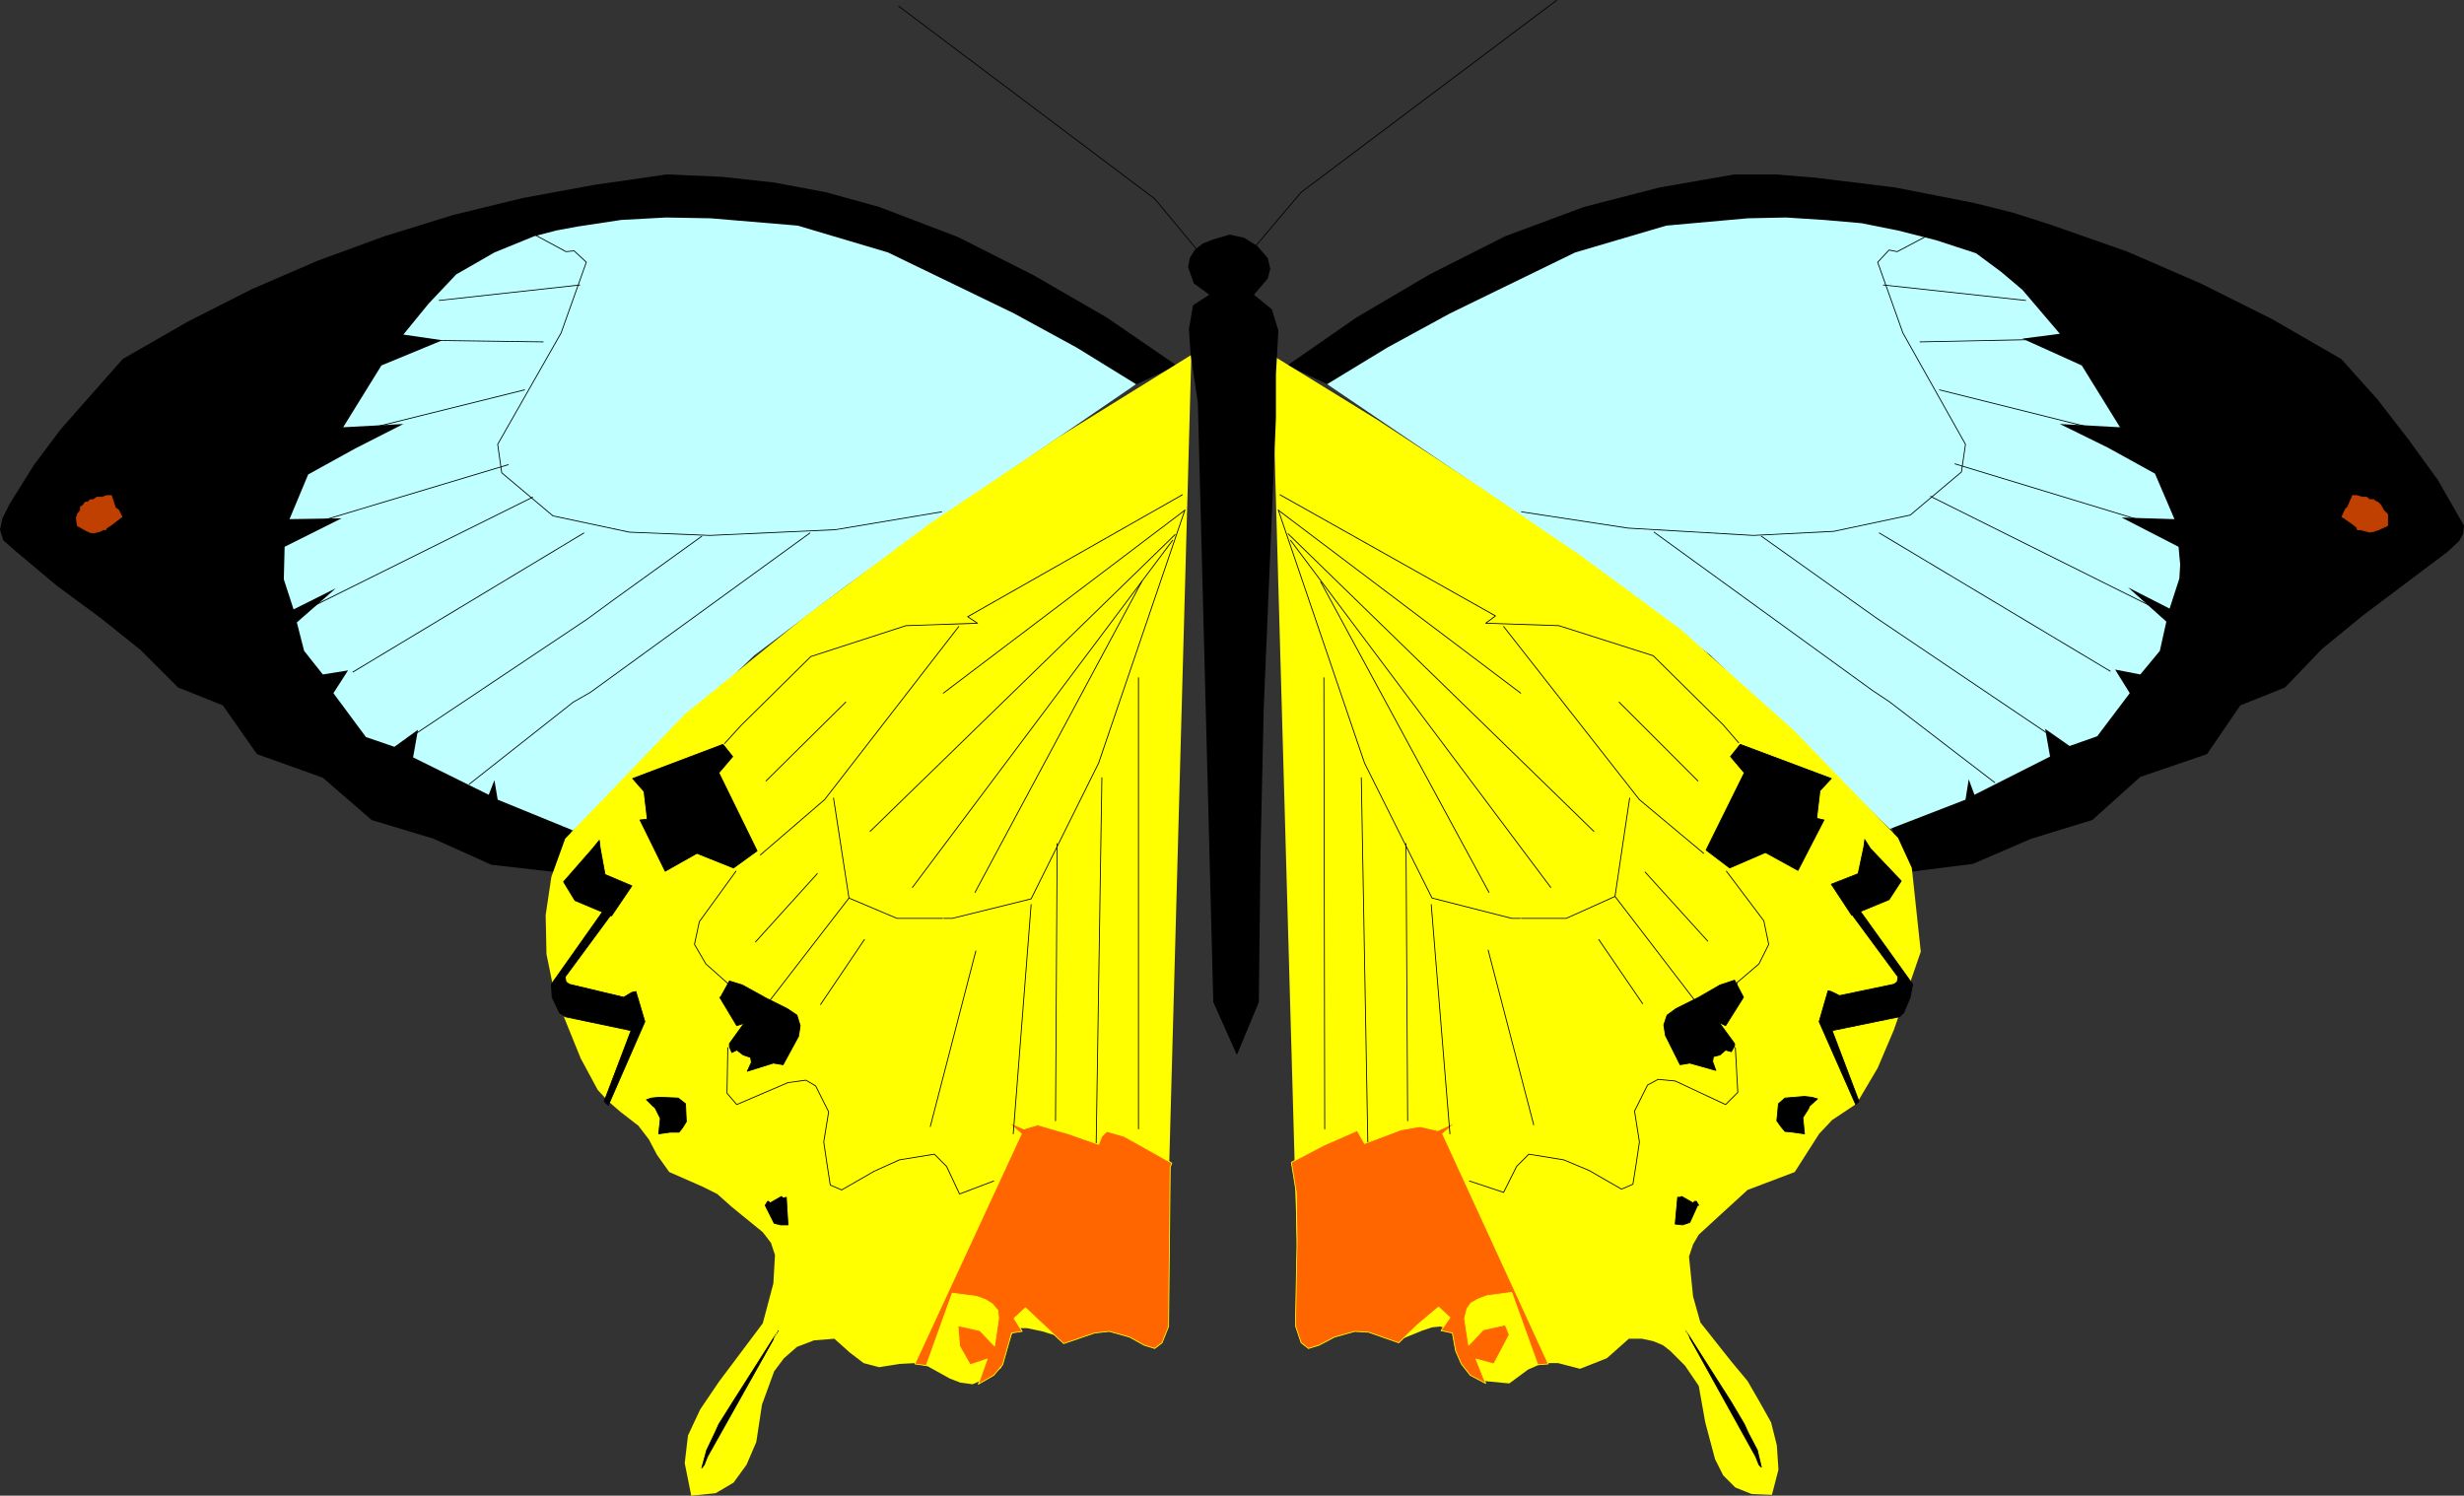 <?xml version="1.0" encoding="UTF-8" standalone="no"?>
<svg
   version="1.0"
   width="129.553mm"
   height="78.647mm"
   id="svg101"
   sodipodi:docname="Butterfly 003.wmf"
   xmlns:inkscape="http://www.inkscape.org/namespaces/inkscape"
   xmlns:sodipodi="http://sodipodi.sourceforge.net/DTD/sodipodi-0.dtd"
   xmlns="http://www.w3.org/2000/svg"
   xmlns:svg="http://www.w3.org/2000/svg">
  <rect width="100%" height="100%" fill="#333333" stroke="none"/>
  <sodipodi:namedview
     id="namedview101"
     pagecolor="#ffffff"
     bordercolor="#000000"
     borderopacity="0.25"
     inkscape:showpageshadow="2"
     inkscape:pageopacity="0.0"
     inkscape:pagecheckerboard="0"
     inkscape:deskcolor="#d1d1d1"
     inkscape:document-units="mm" />
  <defs
     id="defs1">
    <pattern
       id="WMFhbasepattern"
       patternUnits="userSpaceOnUse"
       width="6"
       height="6"
       x="0"
       y="0" />
  </defs>
  <path
     style="fill:#000000;fill-opacity:1;fill-rule:evenodd;stroke:none"
     d="m 304.292,95.258 -48.48,-22.623 13.736,-9.534 14.544,-8.564 15.029,-7.595 15.675,-5.817 15.029,-3.878 14.867,-2.585 h 8.08 l 7.918,0.646 15.837,1.939 15.675,3.07 7.757,1.939 7.595,2.424 15.19,5.333 14.544,6.302 14.221,7.11 13.736,7.918 7.11,7.918 6.141,7.918 5.979,8.241 5.171,9.049 -0.162,1.616 -0.808,1.454 -2.262,2.101 -16.968,12.766 -8.08,6.625 -7.272,7.595 -8.888,3.555 -6.626,9.695 -13.251,4.525 -9.534,8.564 -12.12,3.717 -11.635,5.009 -14.059,1.778 -5.01,-22.946 -13.09,-15.836 -27.634,-20.037 -27.957,-19.391 z"
     id="path1" />
  <path
     style="fill:#bfffff;fill-opacity:1;fill-rule:evenodd;stroke:none"
     d="m 313.019,50.174 18.099,-5.333 16.16,-1.454 7.595,-0.162 7.595,0.485 7.434,0.646 7.272,1.454 7.595,1.939 7.918,2.585 5.01,3.717 4.202,3.555 7.434,8.726 -7.434,0.97 11.797,5.333 7.595,12.281 -11.958,-0.646 9.534,4.686 9.373,5.171 3.878,9.049 -10.504,-0.323 11.312,5.817 0.323,3.555 -0.162,2.747 -1.939,5.979 -8.242,-4.201 7.595,6.787 -1.293,5.817 -3.878,4.686 -5.01,-0.97 2.909,4.686 -6.464,8.564 -5.494,1.939 -4.848,-3.393 0.97,5.494 -15.029,7.595 -1.131,-3.07 -0.646,4.04 -15.029,5.817 -35.714,-34.58 -18.746,-14.058 -18.746,-13.574 -38.622,-26.178 11.958,-7.272 12.443,-6.787 24.886,-12.119 z"
     id="path2" />
  <path
     style="fill:#ffff00;fill-opacity:1;fill-rule:evenodd;stroke:none"
     d="m 252.742,70.534 21.008,12.927 20.2,13.25 20.2,13.735 19.715,14.543 22.462,20.037 20.846,21.492 2.747,5.979 1.778,16.644 -5.333,15.513 -3.232,7.595 -4.202,7.11 -4.848,3.232 -2.586,2.747 -4.848,7.595 -9.373,3.555 -5.656,5.171 -4.04,3.717 -1.131,1.939 -0.808,2.424 0.808,7.918 1.454,5.171 6.141,7.756 3.232,3.878 2.424,4.201 2.262,4.04 1.131,4.525 0.323,4.848 -1.293,5.009 -4.04,-0.162 -3.232,-1.293 -2.424,-2.424 -1.616,-3.232 -1.939,-7.272 -1.293,-7.272 -2.747,-4.04 -2.909,-2.909 -1.454,-1.131 -1.939,-0.808 -2.262,-0.485 h -2.586 l -4.363,3.878 -5.333,2.101 -4.363,-1.131 h -3.07 l -2.909,1.293 -3.717,2.747 -5.01,-0.485 -2.747,-1.616 -1.778,-2.909 -1.454,-4.686 -1.131,-1.131 -1.616,-0.485 -1.616,0.162 -1.939,0.646 -3.555,1.454 -1.778,0.162 -1.778,-0.646 -5.171,-1.778 -2.262,0.485 -3.07,1.131 -3.878,2.101 -1.454,-0.162 -1.454,-1.939 z"
     id="path3" />
  <path
     style="fill:#000000;fill-opacity:1;fill-rule:evenodd;stroke:none"
     d="m 345.824,147.937 18.099,6.787 -2.262,2.424 -0.646,5.494 1.454,0.323 -5.171,10.019 -6.464,-3.555 -7.11,3.07 -4.686,-3.555 7.595,-15.351 -2.747,-3.232 1.939,-2.424 z"
     id="path4" />
  <path
     style="fill:none;stroke:#000000;stroke-width:0.162px;stroke-linecap:round;stroke-linejoin:round;stroke-miterlimit:4;stroke-dasharray:none;stroke-opacity:1"
     d="m 345.824,147.937 18.099,6.787 -2.262,2.424 -0.646,5.494 1.454,0.323 -5.171,10.019 -6.464,-3.555 -7.11,3.07 -4.686,-3.555 7.595,-15.351 -2.747,-3.232 1.939,-2.424 v 0"
     id="path5" />
  <path
     style="fill:#000000;fill-opacity:1;fill-rule:evenodd;stroke:none"
     d="m 370.548,166.843 1.131,1.778 6.141,6.464 -2.424,3.717 -7.434,3.07 -4.04,-6.14 5.333,-2.101 1.131,-5.332 0.162,-1.293 v 0 z"
     id="path6" />
  <path
     style="fill:none;stroke:#000000;stroke-width:0.162px;stroke-linecap:round;stroke-linejoin:round;stroke-miterlimit:4;stroke-dasharray:none;stroke-opacity:1"
     d="m 370.548,166.843 1.131,1.778 6.141,6.464 -2.424,3.717 -7.434,3.07 -4.04,-6.14 5.333,-2.101 1.131,-5.332 0.162,-1.293 v 0"
     id="path7" />
  <path
     style="fill:#bf4000;fill-opacity:1;fill-rule:evenodd;stroke:none"
     d="m 474.457,104.469 v -1.454 -0.808 l -0.808,-0.808 -0.323,-0.646 -0.323,-0.485 -0.485,-0.485 -0.485,-0.162 -0.323,-0.323 h -0.808 l -0.646,-0.485 h -0.808 l -1.131,-0.323 h -0.808 l -0.97,2.262 -0.485,0.485 -0.646,1.454 2.101,1.454 0.808,0.646 0.162,0.485 h 0.485 l 0.808,0.162 1.131,0.323 0.808,-0.162 0.97,-0.323 1.778,-0.808 z"
     id="path8" />
  <path
     style="fill:none;stroke:#bf4000;stroke-width:0.162px;stroke-linecap:round;stroke-linejoin:round;stroke-miterlimit:4;stroke-dasharray:none;stroke-opacity:1"
     d="m 474.457,104.469 v -1.454 -0.808 l -0.808,-0.808 -0.323,-0.646 -0.323,-0.485 -0.485,-0.485 -0.485,-0.162 -0.323,-0.323 h -0.808 l -0.646,-0.485 h -0.808 l -1.131,-0.323 h -0.808 l -0.97,2.262 -0.485,0.485 -0.646,1.454 2.101,1.454 0.808,0.646 0.162,0.485 h 0.485 l 0.808,0.162 1.131,0.323 0.808,-0.162 0.97,-0.323 1.778,-0.808 v 0"
     id="path9" />
  <path
     style="fill:#000000;fill-opacity:1;fill-rule:evenodd;stroke:none"
     d="m 369.417,180.74 10.666,14.866 -0.485,2.585 -1.293,3.07 -0.808,0.808 -13.413,2.747 5.333,14.058 -0.646,0.646 -7.272,-16.482 1.778,-6.14 0.646,0.162 1.616,0.808 10.827,-2.262 0.646,-0.485 0.162,-0.97 -9.534,-12.927 1.778,-0.485 z"
     id="path10" />
  <path
     style="fill:none;stroke:#000000;stroke-width:0.162px;stroke-linecap:round;stroke-linejoin:round;stroke-miterlimit:4;stroke-dasharray:none;stroke-opacity:1"
     d="m 369.417,180.74 10.666,14.866 -0.485,2.585 -1.293,3.07 -0.808,0.808 -13.413,2.747 5.333,14.058 -0.646,0.646 -7.272,-16.482 1.778,-6.14 0.646,0.162 1.616,0.808 10.827,-2.262 0.646,-0.485 0.162,-0.97 -9.534,-12.927 1.778,-0.485 v 0"
     id="path11" />
  <path
     style="fill:#000000;fill-opacity:1;fill-rule:evenodd;stroke:none"
     d="m 359.883,219.037 -0.485,1.293 -1.131,1.778 0.323,3.232 -2.262,-0.323 -1.616,-0.162 -0.808,-0.97 -0.808,-1.131 0.323,-3.393 1.293,-1.131 3.878,-0.323 1.454,0.162 1.131,0.323 -1.616,1.454 0.323,-0.646 v 0 z"
     id="path12" />
  <path
     style="fill:none;stroke:#000000;stroke-width:0.162px;stroke-linecap:round;stroke-linejoin:round;stroke-miterlimit:4;stroke-dasharray:none;stroke-opacity:1"
     d="m 359.883,219.037 -0.485,1.293 -1.131,1.778 0.323,3.232 -2.262,-0.323 -1.616,-0.162 -0.808,-0.97 -0.808,-1.131 0.323,-3.393 1.293,-1.131 3.878,-0.323 1.454,0.162 1.131,0.323 -1.616,1.454 0.323,-0.646 v 0"
     id="path13" />
  <path
     style="fill:#000000;fill-opacity:1;fill-rule:evenodd;stroke:none"
     d="m 337.42,239.397 -1.616,3.555 -1.454,0.485 -1.454,-0.162 0.485,-5.332 h 0.485 l 0.323,-0.162 2.262,1.293 0.323,-0.323 h 0.323 l 0.485,0.808 v 0 z"
     id="path14" />
  <path
     style="fill:none;stroke:#000000;stroke-width:0.162px;stroke-linecap:round;stroke-linejoin:round;stroke-miterlimit:4;stroke-dasharray:none;stroke-opacity:1"
     d="m 337.42,239.397 -1.616,3.555 -1.454,0.485 -1.454,-0.162 0.485,-5.332 h 0.485 l 0.323,-0.162 2.262,1.293 0.323,-0.323 h 0.323 l 0.485,0.808 v 0"
     id="path15" />
  <path
     style="fill:#000000;fill-opacity:1;fill-rule:evenodd;stroke:none"
     d="m 350.025,291.591 -0.808,-3.393 -1.778,-3.393 -0.808,-1.778 -2.586,-4.363 -9.05,-14.22 13.898,25.047 0.646,1.616 0.485,0.485 z"
     id="path16" />
  <path
     style="fill:none;stroke:#000000;stroke-width:0.162px;stroke-linecap:round;stroke-linejoin:round;stroke-miterlimit:4;stroke-dasharray:none;stroke-opacity:1"
     d="m 350.025,291.591 -0.808,-3.393 -1.778,-3.393 -0.808,-1.778 -2.586,-4.363 -9.05,-14.22 13.898,25.047 0.646,1.616 0.485,0.485 v 0"
     id="path17" />
  <path
     style="fill:#ff6600;fill-opacity:1;fill-rule:evenodd;stroke:none"
     d="m 256.621,230.994 6.464,-3.393 6.626,-2.909 1.454,2.585 7.272,-2.747 3.717,-0.646 3.555,0.808 3.555,-1.616 -2.586,2.262 21.008,45.73 -2.101,0.162 -5.171,-14.382 -4.848,0.646 -1.778,0.646 -1.454,0.808 -0.808,1.131 -0.485,1.939 0.808,5.333 2.909,-3.07 4.363,-0.97 0.808,1.939 -3.07,5.817 -3.555,-0.97 1.939,4.848 -3.07,-1.616 -1.778,-2.262 -1.131,-2.585 -0.646,-3.555 -2.262,-0.485 1.778,-2.585 -2.262,-2.101 -4.04,3.393 -3.878,3.717 -5.979,-2.101 -2.747,-0.162 -4.04,1.131 -3.07,1.616 -2.101,0.646 -1.454,-1.131 -1.131,-3.393 0.323,-16.805 -0.162,-9.695 -0.97,-5.979 z"
     id="path18" />
  <path
     style="fill:none;stroke:#ffff00;stroke-width:0.162px;stroke-linecap:round;stroke-linejoin:round;stroke-miterlimit:4;stroke-dasharray:none;stroke-opacity:1"
     d="m 256.621,230.994 6.464,-3.393 6.626,-2.909 1.454,2.585 7.272,-2.747 3.717,-0.646 3.555,0.808 3.555,-1.616 -2.586,2.262 21.008,45.73 -2.101,0.162 -5.171,-14.382 -4.848,0.646 -1.778,0.646 -1.454,0.808 -0.808,1.131 -0.485,1.939 0.808,5.333 2.909,-3.07 4.363,-0.97 0.808,1.939 -3.07,5.817 -3.555,-0.97 1.939,4.848 -3.07,-1.616 -1.778,-2.262 -1.131,-2.585 -0.646,-3.555 -2.262,-0.485 1.778,-2.585 -2.262,-2.101 -4.04,3.393 -3.878,3.717 -5.979,-2.101 -2.747,-0.162 -4.04,1.131 -3.07,1.616 -2.101,0.646 -1.454,-1.131 -1.131,-3.393 0.323,-16.805 -0.162,-9.695 -0.97,-5.979 v 0"
     id="path19" />
  <path
     style="fill:#000000;fill-opacity:1;fill-rule:evenodd;stroke:none"
     d="m 346.47,198.191 -3.555,5.656 -1.293,-0.646 3.07,4.201 v 0.485 l -0.646,1.131 -1.131,-0.323 -1.131,0.97 -1.293,0.323 -0.162,0.97 0.646,1.778 -5.171,-1.454 -1.939,0.323 -2.909,-5.817 -0.323,-2.101 0.646,-1.939 1.778,-1.293 4.525,-2.262 4.202,-2.424 2.909,-0.97 z"
     id="path20" />
  <path
     style="fill:none;stroke:#000000;stroke-width:0.162px;stroke-linecap:round;stroke-linejoin:round;stroke-miterlimit:4;stroke-dasharray:none;stroke-opacity:1"
     d="m 346.47,198.191 -3.555,5.656 -1.293,-0.646 3.07,4.201 v 0.485 l -0.646,1.131 -1.131,-0.323 -1.131,0.97 -1.293,0.323 -0.162,0.97 0.646,1.778 -5.171,-1.454 -1.939,0.323 -2.909,-5.817 -0.323,-2.101 0.646,-1.939 1.778,-1.293 4.525,-2.262 4.202,-2.424 2.909,-0.97 1.778,3.393 v 0"
     id="path21" />
  <path
     style="fill:none;stroke:#000000;stroke-width:0.162px;stroke-linecap:round;stroke-linejoin:round;stroke-miterlimit:4;stroke-dasharray:none;stroke-opacity:1"
     d="m 385.254,45.649 -8.242,4.363 -1.616,-0.323 -2.262,2.424 5.01,14.058 12.443,22.138 -0.808,5.494 -10.181,8.564 -15.19,3.232 -15.998,0.808 -24.886,-1.454 -21.17,-3.232"
     id="path22" />
  <path
     style="fill:none;stroke:#000000;stroke-width:0.162px;stroke-linecap:round;stroke-linejoin:round;stroke-miterlimit:4;stroke-dasharray:none;stroke-opacity:1"
     d="m 374.265,56.638 28.28,3.07"
     id="path23" />
  <path
     style="fill:none;stroke:#000000;stroke-width:0.162px;stroke-linecap:round;stroke-linejoin:round;stroke-miterlimit:4;stroke-dasharray:none;stroke-opacity:1"
     d="M 404.969,67.464 381.537,67.949"
     id="path24" />
  <path
     style="fill:none;stroke:#000000;stroke-width:0.162px;stroke-linecap:round;stroke-linejoin:round;stroke-miterlimit:4;stroke-dasharray:none;stroke-opacity:1"
     d="M 416.443,85.239 385.416,77.483"
     id="path25" />
  <path
     style="fill:none;stroke:#000000;stroke-width:0.162px;stroke-linecap:round;stroke-linejoin:round;stroke-miterlimit:4;stroke-dasharray:none;stroke-opacity:1"
     d="M 427.755,104.145 388.486,92.188"
     id="path26" />
  <path
     style="fill:none;stroke:#000000;stroke-width:0.162px;stroke-linecap:round;stroke-linejoin:round;stroke-miterlimit:4;stroke-dasharray:none;stroke-opacity:1"
     d="m 383.638,98.651 46.702,23.269"
     id="path27" />
  <path
     style="fill:none;stroke:#000000;stroke-width:0.162px;stroke-linecap:round;stroke-linejoin:round;stroke-miterlimit:4;stroke-dasharray:none;stroke-opacity:1"
     d="M 419.352,133.393 373.457,105.923"
     id="path28" />
  <path
     style="fill:none;stroke:#000000;stroke-width:0.162px;stroke-linecap:round;stroke-linejoin:round;stroke-miterlimit:4;stroke-dasharray:none;stroke-opacity:1"
     d="m 406.747,145.674 -33.774,-22.784 -5.01,-3.555 -17.938,-12.766"
     id="path29" />
  <path
     style="fill:none;stroke:#000000;stroke-width:0.162px;stroke-linecap:round;stroke-linejoin:round;stroke-miterlimit:4;stroke-dasharray:none;stroke-opacity:1"
     d="m 254.358,98.328 42.824,24.077 -1.939,1.454 14.544,0.485 18.746,5.979 13.898,13.735 3.07,3.555"
     id="path30" />
  <path
     style="fill:none;stroke:#000000;stroke-width:0.162px;stroke-linecap:round;stroke-linejoin:round;stroke-miterlimit:4;stroke-dasharray:none;stroke-opacity:1"
     d="m 298.798,124.506 26.987,34.419 12.766,10.665"
     id="path31" />
  <path
     style="fill:none;stroke:#000000;stroke-width:0.162px;stroke-linecap:round;stroke-linejoin:round;stroke-miterlimit:4;stroke-dasharray:none;stroke-opacity:1"
     d="m 323.846,158.602 -2.909,19.553 16.483,21.492"
     id="path32" />
  <path
     style="fill:none;stroke:#000000;stroke-width:0.162px;stroke-linecap:round;stroke-linejoin:round;stroke-miterlimit:4;stroke-dasharray:none;stroke-opacity:1"
     d="m 326.916,173.306 12.443,13.735"
     id="path33" />
  <path
     style="fill:none;stroke:#000000;stroke-width:0.162px;stroke-linecap:round;stroke-linejoin:round;stroke-miterlimit:4;stroke-dasharray:none;stroke-opacity:1"
     d="m 321.745,139.534 15.675,15.674"
     id="path34" />
  <path
     style="fill:none;stroke:#000000;stroke-width:0.162px;stroke-linecap:round;stroke-linejoin:round;stroke-miterlimit:4;stroke-dasharray:none;stroke-opacity:1"
     d="m 320.937,178.154 -9.696,4.363 h -10.827 l -15.837,-4.04 -13.413,-26.824 -17.13,-50.255"
     id="path35" />
  <path
     style="fill:none;stroke:#000000;stroke-width:0.162px;stroke-linecap:round;stroke-linejoin:round;stroke-miterlimit:4;stroke-dasharray:none;stroke-opacity:1"
     d="m 254.035,101.398 48.157,36.358"
     id="path36" />
  <path
     style="fill:none;stroke:#000000;stroke-width:0.162px;stroke-linecap:round;stroke-linejoin:round;stroke-miterlimit:4;stroke-dasharray:none;stroke-opacity:1"
     d="m 256.459,107.377 51.712,68.999"
     id="path37" />
  <path
     style="fill:none;stroke:#000000;stroke-width:0.162px;stroke-linecap:round;stroke-linejoin:round;stroke-miterlimit:4;stroke-dasharray:none;stroke-opacity:1"
     d="m 262.438,115.618 33.451,61.728"
     id="path38" />
  <path
     style="fill:none;stroke:#000000;stroke-width:0.162px;stroke-linecap:round;stroke-linejoin:round;stroke-miterlimit:4;stroke-dasharray:none;stroke-opacity:1"
     d="m 317.705,186.718 8.726,12.766"
     id="path39" />
  <path
     style="fill:none;stroke:#ffff00;stroke-width:0.162px;stroke-linecap:round;stroke-linejoin:round;stroke-miterlimit:4;stroke-dasharray:none;stroke-opacity:1"
     d="m 302.192,182.517 33.451,83.381"
     id="path40" />
  <path
     style="fill:none;stroke:#000000;stroke-width:0.162px;stroke-linecap:round;stroke-linejoin:round;stroke-miterlimit:4;stroke-dasharray:none;stroke-opacity:1"
     d="m 284.416,179.77 3.717,45.569"
     id="path41" />
  <path
     style="fill:none;stroke:#000000;stroke-width:0.162px;stroke-linecap:round;stroke-linejoin:round;stroke-miterlimit:4;stroke-dasharray:none;stroke-opacity:1"
     d="m 270.518,154.562 1.293,72.393"
     id="path42" />
  <path
     style="fill:none;stroke:#000000;stroke-width:0.162px;stroke-linecap:round;stroke-linejoin:round;stroke-miterlimit:4;stroke-dasharray:none;stroke-opacity:1"
     d="m 279.406,167.651 0.323,55.103"
     id="path43" />
  <path
     style="fill:none;stroke:#000000;stroke-width:0.162px;stroke-linecap:round;stroke-linejoin:round;stroke-miterlimit:4;stroke-dasharray:none;stroke-opacity:1"
     d="m 263.084,134.686 0.162,89.683"
     id="path44" />
  <path
     style="fill:none;stroke:#000000;stroke-width:0.162px;stroke-linecap:round;stroke-linejoin:round;stroke-miterlimit:4;stroke-dasharray:none;stroke-opacity:1"
     d="m 343.076,173.145 7.434,9.857 0.97,4.686 -1.939,3.878 -4.363,3.717 -0.485,2.909"
     id="path45" />
  <path
     style="fill:none;stroke:#000000;stroke-width:0.162px;stroke-linecap:round;stroke-linejoin:round;stroke-miterlimit:4;stroke-dasharray:none;stroke-opacity:1"
     d="m 344.854,208.21 0.485,8.888 -2.424,2.424 -10.019,-4.686 -3.394,-0.323 -2.101,1.131 -2.586,5.171 0.97,6.14 -0.646,4.363 -0.646,4.04 -2.262,0.97 -6.464,-3.717 -5.01,-2.101 -6.949,-1.131 -2.424,2.424 -2.586,5.171 -6.787,-2.262"
     id="path46" />
  <path
     style="fill:none;stroke:#000000;stroke-width:0.162px;stroke-linecap:round;stroke-linejoin:round;stroke-miterlimit:4;stroke-dasharray:none;stroke-opacity:1"
     d="m 328.694,105.761 43.47,31.51 3.394,2.262 20.846,15.998"
     id="path47" />
  <path
     style="fill:none;stroke:#000000;stroke-width:0.162px;stroke-linecap:round;stroke-linejoin:round;stroke-miterlimit:4;stroke-dasharray:none;stroke-opacity:1"
     d="m 295.728,188.819 9.05,34.742"
     id="path48" />
  <path
     style="fill:none;stroke:#000000;stroke-width:0.162px;stroke-linecap:round;stroke-linejoin:round;stroke-miterlimit:4;stroke-dasharray:none;stroke-opacity:1"
     d="M 249.672,48.72 258.56,38.216 309.302,0.081"
     id="path49" />
  <path
     style="fill:none;stroke:#000000;stroke-width:0.162px;stroke-linecap:round;stroke-linejoin:round;stroke-miterlimit:4;stroke-dasharray:none;stroke-opacity:1"
     d="m 255.974,106.085 60.762,59.142"
     id="path50" />
  <path
     style="fill:#000000;fill-opacity:1;fill-rule:evenodd;stroke:none"
     d="M 185.355,95.258 233.835,72.635 219.937,63.101 205.393,54.699 190.365,47.104 174.689,41.125 164.185,38.216 153.843,36.277 143.501,35.146 132.512,34.661 117.968,36.762 103.909,39.347 90.011,42.741 76.437,46.942 63.186,51.79 50.096,57.446 37.33,63.909 24.402,71.342 12.12,85.239 6.787,92.349 1.939,100.106 0.485,103.014 0,105.277 l 0.646,2.101 2.586,2.262 8.08,6.787 8.565,6.302 8.08,6.464 7.434,7.433 8.888,3.555 6.787,9.695 13.09,4.686 9.696,8.403 12.282,3.717 11.474,5.171 14.059,1.616 5.01,-22.946 12.928,-15.674 27.634,-20.199 28.118,-19.391 z"
     id="path51" />
  <path
     style="fill:#bfffff;fill-opacity:1;fill-rule:evenodd;stroke:none"
     d="m 176.467,50.174 -17.938,-5.333 -17.291,-1.454 -8.888,-0.162 -8.888,0.485 -8.565,1.293 -4.363,0.808 -4.363,1.131 -7.918,3.232 -7.595,4.363 -5.494,5.817 -5.01,6.14 7.757,1.131 -12.12,5.009 -7.595,12.281 11.958,-0.646 -9.534,4.848 -9.373,5.171 -3.717,8.888 10.342,-0.162 -11.312,5.656 -0.162,6.464 1.939,5.979 8.403,-4.201 -7.757,6.787 1.454,5.656 3.717,4.686 5.01,-0.808 -2.909,4.525 6.464,8.726 5.656,1.939 4.686,-3.393 -0.97,5.494 15.029,7.433 1.131,-2.909 0.646,3.878 15.029,6.14 35.875,-34.742 18.584,-14.058 18.907,-13.574 38.461,-26.339 -11.797,-7.272 -12.443,-6.787 z"
     id="path52" />
  <path
     style="fill:#ffff00;fill-opacity:1;fill-rule:evenodd;stroke:none"
     d="m 236.744,70.534 -26.341,16.321 -25.533,17.129 -24.725,18.421 -24.078,19.553 -23.755,24.723 -2.747,7.595 -1.131,7.595 0.162,7.756 1.616,7.918 5.171,12.766 3.394,6.302 2.101,2.262 2.424,2.101 3.555,2.747 2.101,2.747 1.616,3.07 2.424,3.393 6.626,2.909 2.909,1.454 2.909,2.585 6.141,5.009 1.616,2.101 0.808,2.424 -0.323,5.656 -2.101,7.918 -8.726,11.635 -3.717,5.494 -2.424,5.171 -0.646,5.494 1.293,6.464 4.848,-0.485 3.555,-2.101 2.586,-3.555 1.939,-4.525 1.131,-7.433 2.424,-6.625 1.939,-2.585 2.586,-2.262 3.394,-1.293 4.04,-0.323 3.07,2.747 2.747,2.101 3.07,0.808 4.04,-0.646 3.07,-0.162 2.586,0.646 4.363,2.424 2.101,0.808 2.424,0.323 2.586,-1.131 3.07,-2.101 1.131,-4.201 1.454,-3.717 h 2.586 l 3.07,0.646 5.656,1.778 4.202,-2.101 1.778,-0.485 1.616,0.162 3.717,0.97 4.202,2.585 1.778,-0.162 1.293,-1.939 z"
     id="path53" />
  <path
     style="fill:#000000;fill-opacity:1;fill-rule:evenodd;stroke:none"
     d="m 143.662,147.937 -17.938,6.787 2.262,2.585 0.646,5.494 -1.454,0.162 5.01,10.18 6.302,-3.555 7.272,2.909 4.686,-3.393 -7.595,-15.513 2.747,-3.232 -1.939,-2.424 z"
     id="path54" />
  <path
     style="fill:none;stroke:#000000;stroke-width:0.162px;stroke-linecap:round;stroke-linejoin:round;stroke-miterlimit:4;stroke-dasharray:none;stroke-opacity:1"
     d="m 143.662,147.937 -17.938,6.787 2.262,2.585 0.646,5.494 -1.454,0.162 5.01,10.18 6.302,-3.555 7.272,2.909 4.686,-3.393 -7.595,-15.513 2.747,-3.232 -1.939,-2.424 v 0"
     id="path55" />
  <path
     style="fill:#000000;fill-opacity:1;fill-rule:evenodd;stroke:none"
     d="m 119.099,167.004 -1.454,1.778 -5.656,6.464 2.262,3.717 7.272,3.07 4.04,-5.979 -5.333,-2.262 -0.97,-5.332 -0.162,-1.454 z"
     id="path56" />
  <path
     style="fill:none;stroke:#000000;stroke-width:0.162px;stroke-linecap:round;stroke-linejoin:round;stroke-miterlimit:4;stroke-dasharray:none;stroke-opacity:1"
     d="m 119.099,167.004 -1.454,1.778 -5.656,6.464 2.262,3.717 7.272,3.07 4.04,-5.979 -5.333,-2.262 -0.97,-5.332 -0.162,-1.454 v 0"
     id="path57" />
  <path
     style="fill:#bf4000;fill-opacity:1;fill-rule:evenodd;stroke:none"
     d="m 15.352,104.469 -0.162,-1.454 0.162,-0.808 0.646,-0.808 v -0.646 l 0.485,-0.323 0.485,-0.646 h 0.485 l 0.485,-0.485 h 0.646 l 0.646,-0.485 h 1.131 l 0.808,-0.323 h 0.97 l 0.808,2.424 0.646,0.485 0.646,1.293 -2.101,1.616 -0.97,0.646 -0.162,0.323 h -0.485 l -0.646,0.323 -1.293,0.323 -0.808,-0.162 -0.97,-0.485 -1.454,-0.808 z"
     id="path58" />
  <path
     style="fill:none;stroke:#bf4000;stroke-width:0.162px;stroke-linecap:round;stroke-linejoin:round;stroke-miterlimit:4;stroke-dasharray:none;stroke-opacity:1"
     d="m 15.352,104.469 -0.162,-1.454 0.162,-0.808 0.646,-0.808 v -0.646 l 0.485,-0.323 0.485,-0.646 h 0.485 l 0.485,-0.485 h 0.646 l 0.646,-0.485 h 1.131 l 0.808,-0.323 h 0.97 l 0.808,2.424 0.646,0.485 0.646,1.293 -2.101,1.616 -0.97,0.646 -0.162,0.323 h -0.485 l -0.646,0.323 -1.293,0.323 -0.808,-0.162 -0.97,-0.485 -1.454,-0.808 v 0"
     id="path59" />
  <path
     style="fill:#000000;fill-opacity:1;fill-rule:evenodd;stroke:none"
     d="m 120.069,180.74 -10.504,14.866 0.162,2.585 1.454,3.07 1.131,0.808 13.09,2.747 -5.333,14.058 0.808,0.808 7.272,-16.644 -1.778,-5.979 -0.808,0.162 -1.616,0.97 -10.827,-2.585 -0.646,-0.485 -0.162,-0.97 9.534,-12.927 z"
     id="path60" />
  <path
     style="fill:none;stroke:#000000;stroke-width:0.162px;stroke-linecap:round;stroke-linejoin:round;stroke-miterlimit:4;stroke-dasharray:none;stroke-opacity:1"
     d="m 120.069,180.74 -10.504,14.866 0.162,2.585 1.454,3.07 1.131,0.808 13.09,2.747 -5.333,14.058 0.808,0.808 7.272,-16.644 -1.778,-5.979 -0.808,0.162 -1.616,0.97 -10.827,-2.585 -0.646,-0.485 -0.162,-0.97 9.534,-12.927 -1.778,-0.485 v 0"
     id="path61" />
  <path
     style="fill:#000000;fill-opacity:1;fill-rule:evenodd;stroke:none"
     d="m 129.441,219.037 0.808,1.293 0.97,1.939 -0.323,3.07 2.262,-0.323 h 1.778 l 0.646,-0.808 0.808,-1.293 -0.162,-3.555 -1.454,-1.131 -3.717,-0.162 -1.616,0.162 -0.97,0.323 1.454,1.454 -0.485,-0.808 v 0 z"
     id="path62" />
  <path
     style="fill:none;stroke:#000000;stroke-width:0.162px;stroke-linecap:round;stroke-linejoin:round;stroke-miterlimit:4;stroke-dasharray:none;stroke-opacity:1"
     d="m 129.441,219.037 0.808,1.293 0.97,1.939 -0.323,3.07 2.262,-0.323 h 1.778 l 0.646,-0.808 0.808,-1.293 -0.162,-3.555 -1.454,-1.131 -3.717,-0.162 -1.616,0.162 -0.97,0.323 1.454,1.454 -0.485,-0.808 v 0"
     id="path63" />
  <path
     style="fill:#000000;fill-opacity:1;fill-rule:evenodd;stroke:none"
     d="m 152.065,239.559 1.778,3.555 1.293,0.323 h 1.454 l -0.323,-5.332 v -0.162 l -0.646,0.162 -0.323,-0.323 -2.262,1.293 -0.323,-0.323 h -0.162 z"
     id="path64" />
  <path
     style="fill:none;stroke:#000000;stroke-width:0.162px;stroke-linecap:round;stroke-linejoin:round;stroke-miterlimit:4;stroke-dasharray:none;stroke-opacity:1"
     d="m 152.065,239.559 1.778,3.555 1.293,0.323 h 1.454 l -0.323,-5.332 v -0.162 l -0.646,0.162 -0.323,-0.323 -2.262,1.293 -0.323,-0.323 h -0.162 l -0.485,0.808 v 0"
     id="path65" />
  <path
     style="fill:#000000;fill-opacity:1;fill-rule:evenodd;stroke:none"
     d="m 139.461,291.753 0.97,-3.555 1.616,-3.393 0.808,-1.778 2.747,-4.363 9.05,-14.22 -14.059,25.047 -0.646,1.616 z"
     id="path66" />
  <path
     style="fill:none;stroke:#000000;stroke-width:0.162px;stroke-linecap:round;stroke-linejoin:round;stroke-miterlimit:4;stroke-dasharray:none;stroke-opacity:1"
     d="m 139.461,291.753 0.97,-3.555 1.616,-3.393 0.808,-1.778 2.747,-4.363 9.05,-14.22 -14.059,25.047 -0.646,1.616 -0.485,0.646 v 0"
     id="path67" />
  <path
     style="fill:#ff6600;fill-opacity:1;fill-rule:evenodd;stroke:none"
     d="m 232.865,231.156 -6.302,-3.555 -3.232,-1.778 -3.394,-0.97 -0.97,0.97 -0.646,1.616 -5.979,-2.101 -6.141,-1.778 -2.747,0.808 -3.07,-1.293 2.586,2.262 -21.17,45.73 2.262,0.323 5.171,-14.382 4.848,0.646 1.778,0.646 1.293,0.808 1.131,1.293 0.162,1.616 -0.808,5.494 -2.909,-3.07 -4.363,-0.97 0.323,4.04 2.101,3.717 3.394,-1.131 -1.778,5.009 3.07,-1.778 1.778,-2.101 1.778,-6.302 2.101,-0.323 -1.616,-2.585 2.262,-2.101 7.595,7.11 6.141,-2.101 2.909,-0.323 4.04,1.131 2.909,1.616 2.101,0.646 1.454,-1.131 1.293,-3.232 0.323,-31.672 z"
     id="path68" />
  <path
     style="fill:none;stroke:#ffff00;stroke-width:0.162px;stroke-linecap:round;stroke-linejoin:round;stroke-miterlimit:4;stroke-dasharray:none;stroke-opacity:1"
     d="m 232.865,231.156 -6.302,-3.555 -3.232,-1.778 -3.394,-0.97 -0.97,0.97 -0.646,1.616 -5.979,-2.101 -6.141,-1.778 -2.747,0.808 -3.07,-1.293 2.586,2.262 -21.17,45.73 2.262,0.323 5.171,-14.382 4.848,0.646 1.778,0.646 1.293,0.808 1.131,1.293 0.162,1.616 -0.808,5.494 -2.909,-3.07 -4.363,-0.97 0.323,4.04 2.101,3.717 3.394,-1.131 -1.778,5.009 3.07,-1.778 1.778,-2.101 1.778,-6.302 2.101,-0.323 -1.616,-2.585 2.262,-2.101 7.595,7.11 6.141,-2.101 2.909,-0.323 4.04,1.131 2.909,1.616 2.101,0.646 1.454,-1.131 1.293,-3.232 0.323,-31.672 0.323,-0.808 v 0"
     id="path69" />
  <path
     style="fill:#000000;fill-opacity:1;fill-rule:evenodd;stroke:none"
     d="m 143.016,198.191 3.394,5.656 1.454,-0.485 -2.909,4.04 v 0.646 l 0.485,1.131 0.97,-0.485 1.293,0.97 1.454,0.485 0.162,0.97 -0.808,1.778 5.171,-1.616 1.939,0.323 3.07,-5.656 0.323,-2.101 -0.646,-2.101 -1.939,-1.293 -4.202,-2.101 -4.686,-2.585 -2.586,-0.808 -1.778,3.232 v 0 z"
     id="path70" />
  <path
     style="fill:none;stroke:#000000;stroke-width:0.162px;stroke-linecap:round;stroke-linejoin:round;stroke-miterlimit:4;stroke-dasharray:none;stroke-opacity:1"
     d="m 143.016,198.191 3.394,5.656 1.454,-0.485 -2.909,4.04 v 0.646 l 0.485,1.131 0.97,-0.485 1.293,0.97 1.454,0.485 0.162,0.97 -0.808,1.778 5.171,-1.616 1.939,0.323 3.07,-5.656 0.323,-2.101 -0.646,-2.101 -1.939,-1.293 -4.202,-2.101 -4.686,-2.585 -2.586,-0.808 -1.778,3.232 v 0"
     id="path71" />
  <path
     style="fill:none;stroke:#000000;stroke-width:0.162px;stroke-linecap:round;stroke-linejoin:round;stroke-miterlimit:4;stroke-dasharray:none;stroke-opacity:1"
     d="m 104.393,45.649 8.08,4.363 1.616,-0.162 2.424,2.262 -5.01,14.058 -12.605,22.138 0.808,5.656 10.181,8.564 15.19,3.232 15.998,0.646 24.886,-1.131 21.17,-3.555"
     id="path72" />
  <path
     style="fill:none;stroke:#000000;stroke-width:0.162px;stroke-linecap:round;stroke-linejoin:round;stroke-miterlimit:4;stroke-dasharray:none;stroke-opacity:1"
     d="m 115.221,56.638 -27.957,3.07"
     id="path73" />
  <path
     style="fill:none;stroke:#000000;stroke-width:0.162px;stroke-linecap:round;stroke-linejoin:round;stroke-miterlimit:4;stroke-dasharray:none;stroke-opacity:1"
     d="M 84.355,67.626 107.949,67.949"
     id="path74" />
  <path
     style="fill:none;stroke:#000000;stroke-width:0.162px;stroke-linecap:round;stroke-linejoin:round;stroke-miterlimit:4;stroke-dasharray:none;stroke-opacity:1"
     d="M 73.043,85.239 104.232,77.483"
     id="path75" />
  <path
     style="fill:none;stroke:#000000;stroke-width:0.162px;stroke-linecap:round;stroke-linejoin:round;stroke-miterlimit:4;stroke-dasharray:none;stroke-opacity:1"
     d="M 61.731,104.145 101,92.349"
     id="path76" />
  <path
     style="fill:none;stroke:#000000;stroke-width:0.162px;stroke-linecap:round;stroke-linejoin:round;stroke-miterlimit:4;stroke-dasharray:none;stroke-opacity:1"
     d="M 105.848,98.813 58.984,122.082"
     id="path77" />
  <path
     style="fill:none;stroke:#000000;stroke-width:0.162px;stroke-linecap:round;stroke-linejoin:round;stroke-miterlimit:4;stroke-dasharray:none;stroke-opacity:1"
     d="M 70.134,133.555 116.029,105.923"
     id="path78" />
  <path
     style="fill:none;stroke:#000000;stroke-width:0.162px;stroke-linecap:round;stroke-linejoin:round;stroke-miterlimit:4;stroke-dasharray:none;stroke-opacity:1"
     d="m 82.578,145.836 34.098,-22.784 4.848,-3.555 17.938,-12.927"
     id="path79" />
  <path
     style="fill:none;stroke:#000000;stroke-width:0.162px;stroke-linecap:round;stroke-linejoin:round;stroke-miterlimit:4;stroke-dasharray:none;stroke-opacity:1"
     d="m 234.966,98.328 -42.662,24.239 1.939,1.293 -14.221,0.485 -18.907,6.14 -13.898,13.735 -3.232,3.555"
     id="path80" />
  <path
     style="fill:none;stroke:#000000;stroke-width:0.162px;stroke-linecap:round;stroke-linejoin:round;stroke-miterlimit:4;stroke-dasharray:none;stroke-opacity:1"
     d="m 190.526,124.506 -26.664,34.419 -12.766,10.988"
     id="path81" />
  <path
     style="fill:none;stroke:#000000;stroke-width:0.162px;stroke-linecap:round;stroke-linejoin:round;stroke-miterlimit:4;stroke-dasharray:none;stroke-opacity:1"
     d="m 165.64,158.602 3.07,19.876 -16.483,21.33"
     id="path82" />
  <path
     style="fill:none;stroke:#000000;stroke-width:0.162px;stroke-linecap:round;stroke-linejoin:round;stroke-miterlimit:4;stroke-dasharray:none;stroke-opacity:1"
     d="m 162.408,173.63 -12.282,13.574"
     id="path83" />
  <path
     style="fill:none;stroke:#000000;stroke-width:0.162px;stroke-linecap:round;stroke-linejoin:round;stroke-miterlimit:4;stroke-dasharray:none;stroke-opacity:1"
     d="m 168.064,139.534 -15.837,15.674"
     id="path84" />
  <path
     style="fill:none;stroke:#000000;stroke-width:0.162px;stroke-linecap:round;stroke-linejoin:round;stroke-miterlimit:4;stroke-dasharray:none;stroke-opacity:1"
     d="m 168.71,178.477 9.534,4.04 h 10.989 l 15.675,-3.878 13.413,-26.986 17.13,-50.255"
     id="path85" />
  <path
     style="fill:none;stroke:#000000;stroke-width:0.162px;stroke-linecap:round;stroke-linejoin:round;stroke-miterlimit:4;stroke-dasharray:none;stroke-opacity:1"
     d="m 235.451,101.398 -47.995,36.358"
     id="path86" />
  <path
     style="fill:none;stroke:#000000;stroke-width:0.162px;stroke-linecap:round;stroke-linejoin:round;stroke-miterlimit:4;stroke-dasharray:none;stroke-opacity:1"
     d="m 233.027,107.377 -51.712,68.999"
     id="path87" />
  <path
     style="fill:none;stroke:#000000;stroke-width:0.162px;stroke-linecap:round;stroke-linejoin:round;stroke-miterlimit:4;stroke-dasharray:none;stroke-opacity:1"
     d="m 226.886,115.618 -33.128,61.728"
     id="path88" />
  <path
     style="fill:none;stroke:#000000;stroke-width:0.162px;stroke-linecap:round;stroke-linejoin:round;stroke-miterlimit:4;stroke-dasharray:none;stroke-opacity:1"
     d="m 171.781,186.718 -8.726,12.927"
     id="path89" />
  <path
     style="fill:none;stroke:#ffff00;stroke-width:0.162px;stroke-linecap:round;stroke-linejoin:round;stroke-miterlimit:4;stroke-dasharray:none;stroke-opacity:1"
     d="m 187.456,182.517 -33.613,83.543"
     id="path90" />
  <path
     style="fill:none;stroke:#000000;stroke-width:0.162px;stroke-linecap:round;stroke-linejoin:round;stroke-miterlimit:4;stroke-dasharray:none;stroke-opacity:1"
     d="m 204.909,179.77 -3.555,45.569"
     id="path91" />
  <path
     style="fill:none;stroke:#000000;stroke-width:0.162px;stroke-linecap:round;stroke-linejoin:round;stroke-miterlimit:4;stroke-dasharray:none;stroke-opacity:1"
     d="m 218.968,154.562 -1.131,72.554"
     id="path92" />
  <path
     style="fill:none;stroke:#000000;stroke-width:0.162px;stroke-linecap:round;stroke-linejoin:round;stroke-miterlimit:4;stroke-dasharray:none;stroke-opacity:1"
     d="m 210.08,167.651 -0.323,55.103"
     id="path93" />
  <path
     style="fill:none;stroke:#000000;stroke-width:0.162px;stroke-linecap:round;stroke-linejoin:round;stroke-miterlimit:4;stroke-dasharray:none;stroke-opacity:1"
     d="m 226.24,134.686 v 89.683"
     id="path94" />
  <path
     style="fill:none;stroke:#000000;stroke-width:0.162px;stroke-linecap:round;stroke-linejoin:round;stroke-miterlimit:4;stroke-dasharray:none;stroke-opacity:1"
     d="m 146.248,173.145 -7.272,10.019 -0.97,4.525 2.262,3.878 4.363,3.878 0.323,2.747"
     id="path95" />
  <path
     style="fill:none;stroke:#000000;stroke-width:0.162px;stroke-linecap:round;stroke-linejoin:round;stroke-miterlimit:4;stroke-dasharray:none;stroke-opacity:1"
     d="m 144.632,208.21 -0.162,9.049 1.939,2.262 10.181,-4.363 3.555,-0.485 1.939,1.131 2.586,5.171 -0.97,5.979 0.646,4.363 0.646,4.201 2.262,0.97 6.464,-3.717 5.01,-2.262 6.949,-1.131 2.424,2.424 2.586,5.494 6.787,-2.585"
     id="path96" />
  <path
     style="fill:none;stroke:#000000;stroke-width:0.162px;stroke-linecap:round;stroke-linejoin:round;stroke-miterlimit:4;stroke-dasharray:none;stroke-opacity:1"
     d="m 160.953,105.923 -43.632,31.672 -3.394,1.939 -20.685,16.321"
     id="path97" />
  <path
     style="fill:none;stroke:#000000;stroke-width:0.162px;stroke-linecap:round;stroke-linejoin:round;stroke-miterlimit:4;stroke-dasharray:none;stroke-opacity:1"
     d="m 193.92,188.981 -9.05,34.904"
     id="path98" />
  <path
     style="fill:none;stroke:#000000;stroke-width:0.162px;stroke-linecap:round;stroke-linejoin:round;stroke-miterlimit:4;stroke-dasharray:none;stroke-opacity:1"
     d="M 233.512,106.246 172.912,165.227"
     id="path99" />
  <path
     style="fill:#000000;fill-opacity:1;fill-rule:evenodd;stroke:none"
     d="m 253.55,83.139 -2.424,57.688 -0.646,29.086 -0.323,29.248 -4.363,10.503 -4.686,-10.503 -3.07,-119.093 -1.454,-9.857 -0.323,-4.848 0.808,-4.686 3.232,-2.101 -3.07,-2.262 -1.131,-3.232 0.323,-1.778 0.97,-1.616 1.616,-1.293 2.101,-0.808 3.232,-0.97 2.909,0.646 2.586,1.616 2.101,2.424 0.485,2.101 -0.485,1.939 -2.747,3.232 3.555,2.909 1.293,4.201 -0.485,8.726 v 8.726 z"
     id="path100" />
  <path
     style="fill:none;stroke:#000000;stroke-width:0.162px;stroke-linecap:round;stroke-linejoin:round;stroke-miterlimit:4;stroke-dasharray:none;stroke-opacity:1"
     d="M 238.198,50.012 229.472,39.509 178.568,1.212"
     id="path101" />
</svg>
